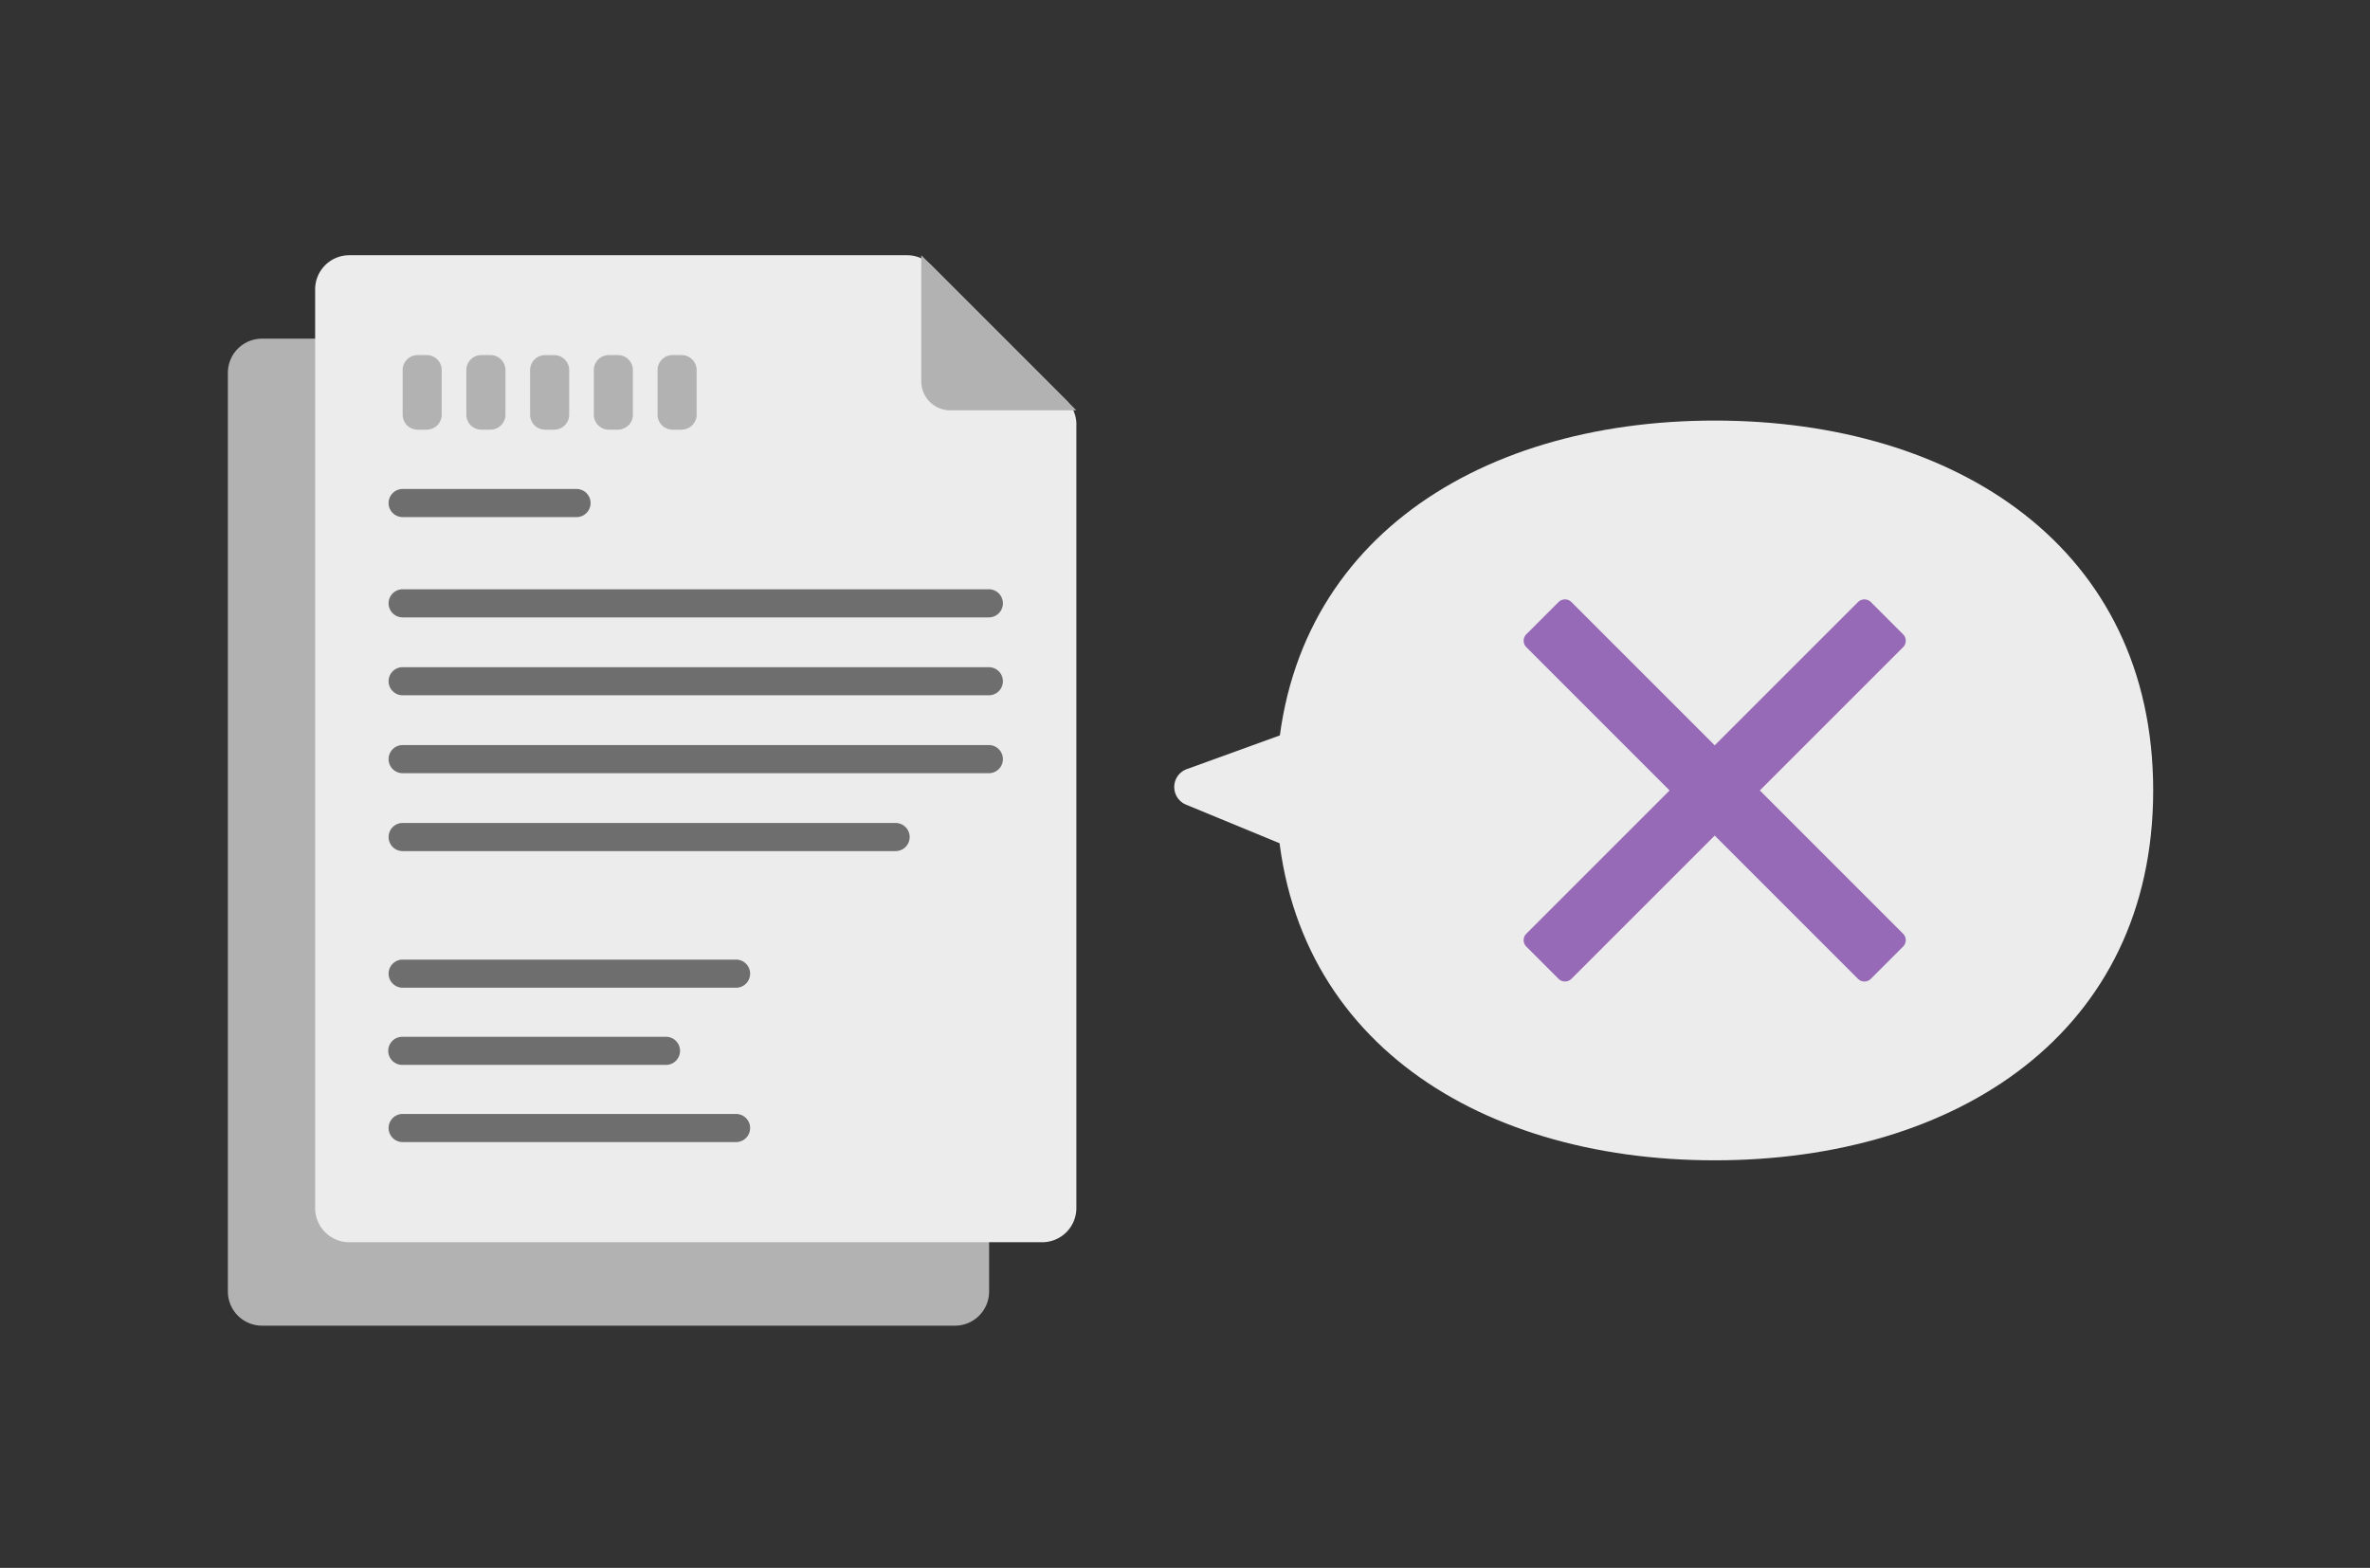 <svg xmlns="http://www.w3.org/2000/svg" xmlns:xlink="http://www.w3.org/1999/xlink" width="260" height="172" viewBox="0 0 260 172">
  <rect x="0" y="0" width="260" height="172" fill="#333333" stroke="none"/>
  <defs>
    <clipPath id="clip-path">
      <rect id="長方形_11210" data-name="長方形 11210" width="260" height="172" transform="translate(981 2300)" fill="#ccc"/>
    </clipPath>
    <clipPath id="clip-path-2">
      <rect id="長方形_12953" data-name="長方形 12953" width="211.215" height="117.431" fill="none"/>
    </clipPath>
  </defs>
  <g id="マスクグループ_20814" data-name="マスクグループ 20814" transform="translate(-981 -2300)" clip-path="url(#clip-path)">
    <g id="グループ_33105" data-name="グループ 33105" transform="translate(1006 2328)">
      <g id="グループ_33104" data-name="グループ 33104" clip-path="url(#clip-path-2)">
        <path id="パス_16964" data-name="パス 16964" d="M211.215,58.715c0,26.568-21.537,40.577-48.1,40.577s-48.1-14.009-48.1-40.577,21.538-40.577,48.1-40.577,48.1,14.009,48.1,40.577" fill="#ececec"/>
        <path id="パス_16965" data-name="パス 16965" d="M120.1,50.975l-14.9,5.4a2.091,2.091,0,0,0-.085,3.9L120.1,66.457Z" fill="#ececec"/>
        <path id="パス_16966" data-name="パス 16966" d="M168.06,58.715,183.777,43a1,1,0,0,0,0-1.414l-3.535-3.536a1,1,0,0,0-1.414,0L163.111,53.766,147.394,38.048a1,1,0,0,0-1.414,0l-3.535,3.536a1,1,0,0,0,0,1.414l15.717,15.717L142.445,74.432a1,1,0,0,0,0,1.414l3.535,3.535a1,1,0,0,0,1.414,0l15.717-15.717,15.717,15.717a1,1,0,0,0,1.414,0l3.535-3.535a1,1,0,0,0,0-1.414Z" fill="#966ab7"/>
        <path id="パス_16967" data-name="パス 16967" d="M83.51,26.169,66.5,9.155V9.5a3.736,3.736,0,0,0-1.552-.348H3.746A3.746,3.746,0,0,0,0,12.9V113.685a3.746,3.746,0,0,0,3.746,3.746H79.764a3.746,3.746,0,0,0,3.746-3.746V27.721a3.732,3.732,0,0,0-.348-1.552Z" fill="#b2b2b2"/>
        <path id="パス_16968" data-name="パス 16968" d="M93.082,18.566V104.53a3.747,3.747,0,0,1-3.746,3.747H13.318a3.747,3.747,0,0,1-3.746-3.747V3.746A3.746,3.746,0,0,1,13.318,0h61.2a3.75,3.75,0,0,1,2.649,1.1l14.82,14.82a3.748,3.748,0,0,1,1.1,2.649" fill="#ececec"/>
        <path id="パス_16969" data-name="パス 16969" d="M38.248,28.728H19.173a1.542,1.542,0,0,1,0-3.084H38.248a1.542,1.542,0,0,1,0,3.084" fill="#6e6e6e"/>
        <path id="パス_16970" data-name="パス 16970" d="M83.481,39.729H19.172a1.542,1.542,0,1,1,0-3.084H83.481a1.542,1.542,0,0,1,0,3.084" fill="#6e6e6e"/>
        <path id="パス_16971" data-name="パス 16971" d="M83.481,48.276H19.172a1.542,1.542,0,1,1,0-3.084H83.481a1.542,1.542,0,0,1,0,3.084" fill="#6e6e6e"/>
        <path id="パス_16972" data-name="パス 16972" d="M83.481,56.822H19.172a1.542,1.542,0,1,1,0-3.084H83.481a1.542,1.542,0,0,1,0,3.084" fill="#6e6e6e"/>
        <path id="パス_16973" data-name="パス 16973" d="M73.253,65.368H19.173a1.542,1.542,0,1,1,0-3.084h54.08a1.542,1.542,0,1,1,0,3.084" fill="#6e6e6e"/>
        <path id="パス_16974" data-name="パス 16974" d="M55.75,80.357H19.173a1.542,1.542,0,1,1,0-3.084H55.75a1.542,1.542,0,0,1,0,3.084" fill="#6e6e6e"/>
        <path id="パス_16975" data-name="パス 16975" d="M48.022,88.823H19.172a1.542,1.542,0,1,1,0-3.083h28.85a1.542,1.542,0,1,1,0,3.083" fill="#6e6e6e"/>
        <path id="パス_16976" data-name="パス 16976" d="M55.75,97.29H19.173a1.542,1.542,0,1,1,0-3.084H55.75a1.542,1.542,0,0,1,0,3.084" fill="#6e6e6e"/>
        <path id="パス_16977" data-name="パス 16977" d="M21.813,19.137h-.995a1.646,1.646,0,0,1-1.646-1.646V12.6a1.646,1.646,0,0,1,1.646-1.646h.995A1.646,1.646,0,0,1,23.459,12.6v4.886a1.646,1.646,0,0,1-1.646,1.646" fill="#b2b2b2"/>
        <path id="パス_16978" data-name="パス 16978" d="M28.805,19.137h-1a1.647,1.647,0,0,1-1.646-1.646V12.6a1.647,1.647,0,0,1,1.646-1.646h1A1.646,1.646,0,0,1,30.451,12.6v4.886a1.646,1.646,0,0,1-1.646,1.646" fill="#b2b2b2"/>
        <path id="パス_16979" data-name="パス 16979" d="M35.8,19.137h-1a1.646,1.646,0,0,1-1.646-1.646V12.6A1.646,1.646,0,0,1,34.8,10.959h1A1.646,1.646,0,0,1,37.442,12.6v4.886A1.646,1.646,0,0,1,35.8,19.137" fill="#b2b2b2"/>
        <path id="パス_16980" data-name="パス 16980" d="M42.786,19.137h-.994a1.645,1.645,0,0,1-1.646-1.646V12.6a1.645,1.645,0,0,1,1.646-1.646h.994A1.646,1.646,0,0,1,44.432,12.6v4.886a1.646,1.646,0,0,1-1.646,1.646" fill="#b2b2b2"/>
        <path id="パス_16981" data-name="パス 16981" d="M49.778,19.137h-.995a1.646,1.646,0,0,1-1.646-1.646V12.6a1.646,1.646,0,0,1,1.646-1.646h.995A1.646,1.646,0,0,1,51.424,12.6v4.886a1.646,1.646,0,0,1-1.646,1.646" fill="#b2b2b2"/>
        <path id="パス_16982" data-name="パス 16982" d="M93.082,17.014H79.248a3.18,3.18,0,0,1-3.18-3.18V0Z" fill="#b2b2b2"/>
      </g>
    </g>
  </g>
</svg>

